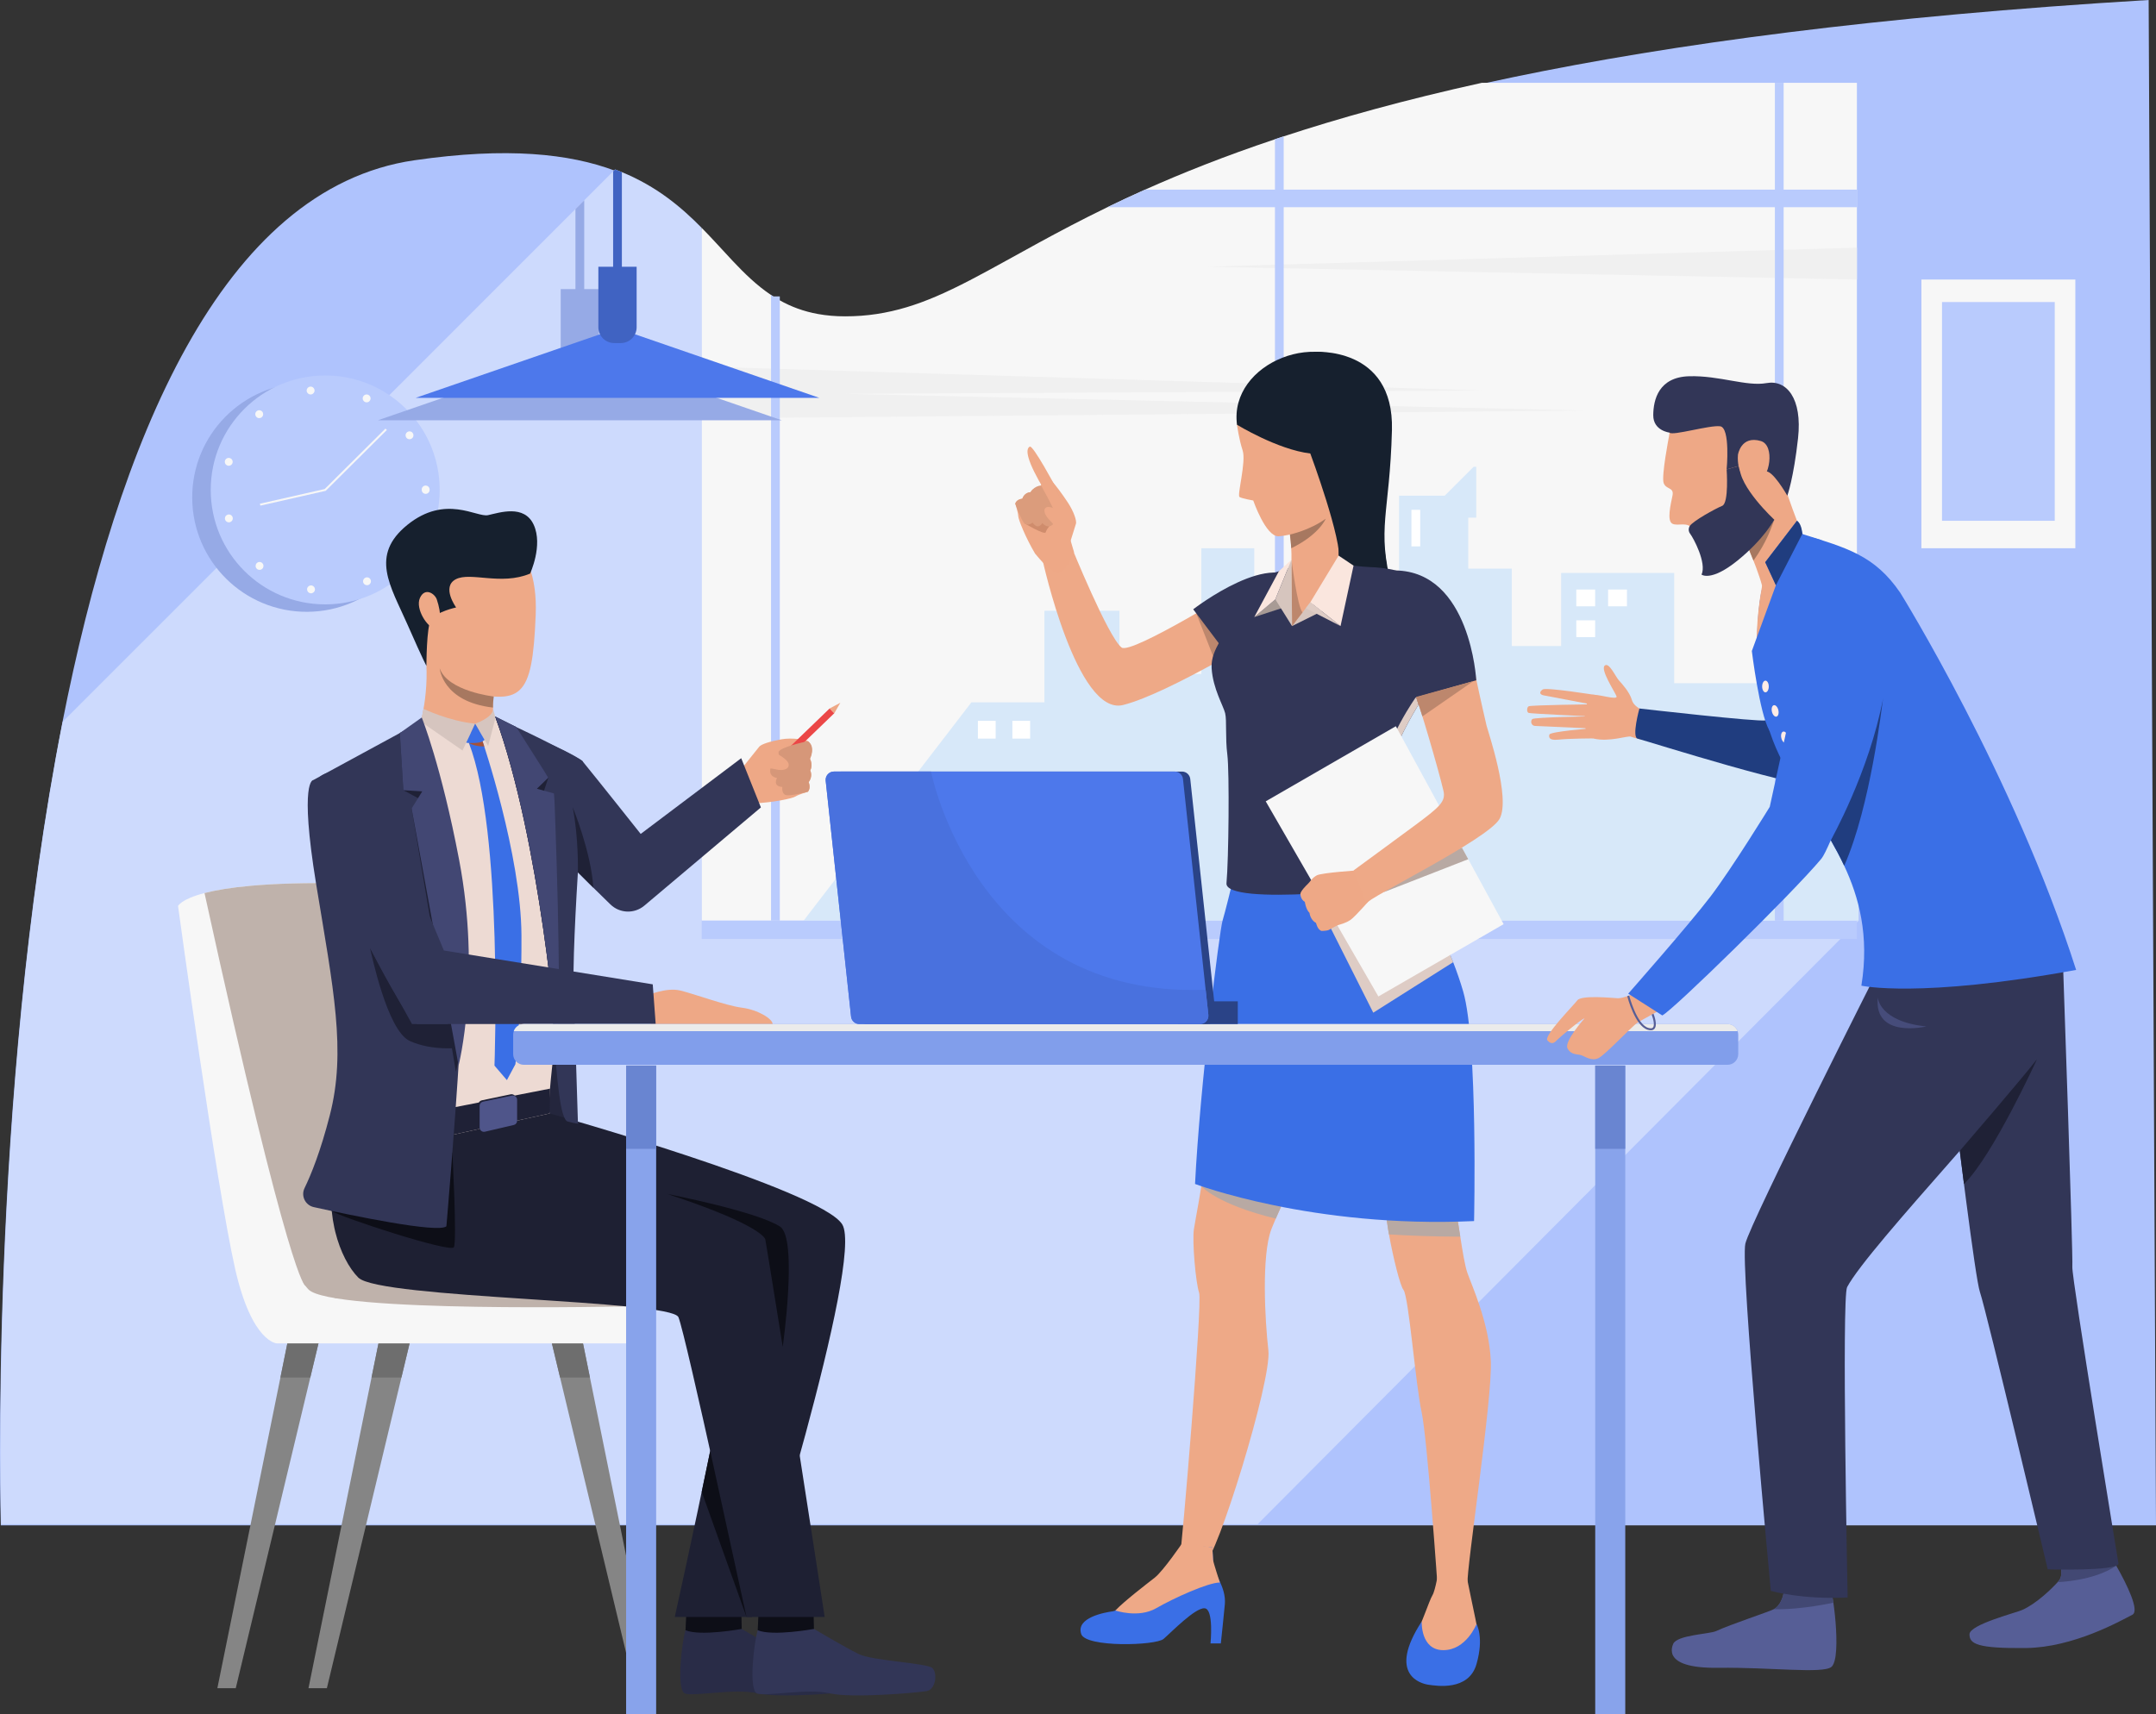 <?xml version="1.0" encoding="UTF-8"?><svg id="Layer_1" xmlns="http://www.w3.org/2000/svg" viewBox="0 0 2266.2 1802.39"><rect x="0" y="0" width="2266.2" height="1802.39" fill="#333333" stroke="none"/><defs><style>.cls-1{fill:#f0f0f0;}.cls-2{fill:#2a4387;}.cls-3{fill:#afc3fd;}.cls-4{fill:#fff;}.cls-5{fill:#eea886;}.cls-6{fill:#d7d8db;}.cls-7{fill:#24263d;}.cls-8{fill:#16202e;}.cls-9{fill:#cddafd;}.cls-10{fill:#b8a9a3;}.cls-11{fill:#88a3eb;}.cls-12{fill:#323657;}.cls-13{fill:#bfb2ab;}.cls-14{fill:#6985d1;}.cls-15{fill:#819eeb;}.cls-16{fill:#d7e8f9;}.cls-17{fill:#4063c2;}.cls-18{fill:#1e2033;}.cls-19{fill:#565e96;}.cls-20{fill:#4f558a;}.cls-21{fill:#d6c5bf;}.cls-22{fill:#eddad3;}.cls-23{fill:#4971de;}.cls-24{fill:#1f2136;}.cls-25{fill:#cf8c6c;}.cls-26{fill:#3a6fe6;}.cls-27{fill:#b9cbfd;}.cls-28{fill:#fae6de;}.cls-29{fill:#db9c7c;}.cls-30{fill:#ffece6;}.cls-31{fill:#464c7a;}.cls-32{fill:#4d78eb;}.cls-33{fill:#eb4747;}.cls-34{fill:#bd876d;}.cls-35{fill:#858585;}.cls-36{fill:#ebebeb;}.cls-37{fill:#d6c5be;}.cls-38{fill:#424773;}.cls-39{fill:#a77860;}.cls-40{fill:#292c47;}.cls-41{fill:#eea987;}.cls-42{fill:#f7f7f7;}.cls-43{fill:#a89b95;}.cls-44{fill:#a65237;}.cls-45{fill:#6e6e6e;}.cls-46{fill:#424873;}.cls-47{fill:#0d0e17;}.cls-48{fill:#203d7f;}.cls-49{fill:#deccc5;}.cls-50{fill:#d69779;}.cls-51{fill:#96aae6;}</style></defs><path class="cls-3" d="m2258.47,0l7.73,1603.72H.85s-13.2-447.85,64.64-843.65v-.02C123.63,464.5,232.52,197.96,435.59,168.51c97.7-14.18,163.11-6.86,210.51,10.86,40.6,15.17,67.98,37.98,91.09,61.44,44.64,45.27,73.39,92.99,150.74,92.99,205,0,227.55-265.33,1370.52-333.8h.02Z"/><path class="cls-9" d="m1953.63,967.96l-631.73,634.56H1.25s-13.2-447.85,64.64-843.65v-.02L604.87,219.81l41.64-41.64c2.42.91,4.81,1.84,7.15,2.8,36.71,15.11,62.22,36.59,83.94,58.64v728.36h1216.03Z"/><path class="cls-42" d="m1951.81,87.06v880.9H737.6V239.6c5.24,5.31,10.24,10.66,15.15,15.94,5.8,6.26,11.44,12.48,17.1,18.47,12.81,13.6,25.68,26.16,40.6,36.13.77.52,1.53,1.04,2.32,1.53,2.24,1.43,4.54,2.82,6.88,4.12,11.77,6.61,24.91,11.61,40.23,14.37,8.72,1.58,18.16,2.43,28.46,2.43,11.5,0,22.43-.83,33-2.43,21.64-3.25,41.85-9.64,62.57-18.49,23.05-9.85,46.74-22.72,73.8-37.66,10.59-5.87,21.72-12.04,33.54-18.47,21.62-11.79,45.51-24.48,72.69-37.66,12.48-6.07,25.66-12.23,39.65-18.49,38.74-17.33,83.55-35.22,136.52-52.96,3.03-1.04,6.09-2.05,9.2-3.07,58.74-19.32,127.28-38.41,208.32-56.3h394.19-.01Z"/><polygon class="cls-1" points="737.6 385.37 1557.87 410.57 888.35 414.08 1665.63 431.62 737.6 439.9 737.6 385.37"/><polygon class="cls-1" points="1951.81 260.38 1269.67 280.45 1951.81 293.91 1951.81 260.38"/><ellipse class="cls-51" cx="322.37" cy="522.92" rx="120.33" ry="120.34" transform="translate(-3.37 2.09) rotate(-.37)"/><ellipse class="cls-27" cx="341.83" cy="515.1" rx="120.33" ry="120.34"/><path class="cls-42" d="m326.34,623.75c-2.05-.29-3.54-2.03-3.57-4.04h0c0-.21,0-.44.04-.64h0c.31-2.26,2.4-3.84,4.68-3.52h0c2.05.29,3.55,2.05,3.57,4.06h0c0,.21-.02.41-.04.62h0c-.29,2.07-2.07,3.57-4.1,3.57h0c-.19,0-.39,0-.58-.04h0Zm55.65-10.88c-.25-.54-.37-1.12-.37-1.7h0c0-1.58.89-3.09,2.42-3.79h0c2.07-.95,4.54-.04,5.49,2.05h0c.25.54.37,1.12.37,1.7h0c.02,1.58-.89,3.09-2.41,3.79h0c-.56.25-1.16.37-1.74.37h0c-1.55,0-3.07-.89-3.77-2.42h.01Zm-111.9-14.72c-.93-.83-1.43-1.99-1.43-3.15h0c0-.95.33-1.93,1.02-2.7h0c1.49-1.74,4.1-1.93,5.84-.43h0c.95.83,1.43,1.97,1.43,3.13h0c0,.97-.33,1.93-1.02,2.72h0c-.81.95-1.97,1.43-3.13,1.43h0c-.95,0-1.93-.33-2.72-1h.01Zm158.35-22.51c-1.22-.79-1.91-2.11-1.91-3.48h0c0-.77.23-1.55.66-2.24h0c1.24-1.93,3.81-2.49,5.74-1.24h0c1.22.79,1.91,2.14,1.89,3.5h0c0,.77-.21,1.53-.64,2.22h0v.02h0c-.81,1.22-2.13,1.89-3.5,1.89h0c-.77,0-1.53-.21-2.24-.66h0Zm-191.86-29.44c-.1-.37-.17-.75-.17-1.12h0c-.02-1.8,1.14-3.48,2.96-4.02h0c2.2-.64,4.5.6,5.16,2.8h0c.1.37.17.77.17,1.14h0c.02,1.8-1.16,3.48-2.98,4.02h0c-.39.1-.79.17-1.16.17h0c-1.8,0-3.44-1.16-3.98-2.99h0Zm206.7-31.11v-.21h0v-.19h0c-.02-2.3,1.82-4.17,4.12-4.17h0c2.28-.02,4.14,1.85,4.17,4.12h0c0,.08-.02.15-.02.23h0c0,.06.02.14.02.21h0c0,2.3-1.87,4.15-4.14,4.15h0c-2.3,0-4.15-1.84-4.15-4.15h0Zm-204.01-25.54c-1.82-.54-3-2.2-2.98-4h0c0-.37.06-.77.17-1.14h0c.64-2.2,2.94-3.46,5.14-2.82h0c1.82.52,3.01,2.2,2.98,4h0c0,.37-.06.75-.17,1.14h0c-.52,1.8-2.18,2.98-3.98,2.98h0c-.37,0-.77-.06-1.16-.17h0Zm187.71-29.62h0c-.46-.68-.66-1.45-.68-2.22h0c0-1.37.66-2.72,1.91-3.5h0c1.91-1.26,4.48-.71,5.72,1.22h0c.46.68.66,1.45.66,2.22h0c.02,1.37-.64,2.72-1.89,3.5h0c-.68.46-1.47.66-2.24.66h0c-1.37,0-2.69-.66-3.48-1.89h0Zm-157.62-21.74c-.68-.77-1.04-1.74-1.04-2.7h0c0-1.16.48-2.32,1.43-3.15h0c1.72-1.49,4.35-1.33,5.85.41h0c.68.77,1.02,1.74,1.02,2.7h0c.02,1.16-.48,2.32-1.41,3.15h0c-.79.68-1.76,1.02-2.74,1.02h0c-1.14,0-2.3-.48-3.11-1.43Zm114.3-15.55v.02c-1.53-.71-2.45-2.22-2.42-3.79h0c0-.58.1-1.14.37-1.7h0c.93-2.09,3.4-3.01,5.47-2.07h0c1.53.7,2.45,2.2,2.45,3.79h0c0,.56-.12,1.14-.37,1.7h0c-.7,1.53-2.2,2.43-3.77,2.43h0c-.58,0-1.16-.1-1.72-.37h-.01Zm-61.29-11.44c-.02-.21-.04-.41-.04-.62h0c.02-2.01,1.49-3.77,3.55-4.06h0c2.28-.33,4.37,1.22,4.7,3.5h0c.04.21.04.41.04.62h0c0,2.01-1.49,3.77-3.55,4.06h0c-.21.04-.39.04-.6.04h0c-2.03,0-3.79-1.47-4.1-3.54h0Z"/><polygon class="cls-42" points="273.68 531.62 273.22 529.6 341.31 514.15 405.16 450.62 406.62 452.09 342.35 516.04 273.68 531.62"/><polygon class="cls-16" points="844.69 967.96 1021.05 738.44 1097.81 738.44 1097.81 642.15 1176.7 642.15 1176.7 708.54 1262.75 708.54 1262.75 576.41 1318.38 576.41 1318.38 630.16 1340.51 630.16 1370.74 599.92 1417.56 599.92 1417.56 670.75 1470.57 670.75 1470.57 521.17 1518.55 521.17 1548.95 490.76 1551.71 490.76 1551.71 544.26 1543.31 544.26 1543.31 597.86 1589.08 597.86 1589.08 679.24 1640.94 679.24 1640.94 602.38 1759.75 602.38 1759.75 718.28 1870.42 718.28 1953.63 635.07 1953.63 967.96 844.69 967.96"/><path class="cls-27" d="m1951.81,199.39v18.49h-787.88c12.48-6.07,25.66-12.23,39.65-18.49h748.23Z"/><path class="cls-27" d="m1349.31,143.36v824.6h-9.2V146.43c3.03-1.04,6.09-2.05,9.2-3.07Z"/><rect class="cls-27" x="1865.62" y="87.06" width="9.19" height="880.9"/><path class="cls-27" d="m819.66,311.68v656.28h-9.2V310.14c.77.52,1.53,1.04,2.32,1.53h6.88Z"/><rect class="cls-27" x="737.6" y="967.96" width="1214.22" height="19.26"/><path class="cls-19" d="m1929.39,1741.05c-.08.62-.19,1.22-.29,1.8-.83,4.64-2.13,8.11-4.06,9.7-9.06,7.5-64.33.23-118.86.97-31.3.41-43.59-5.64-47.44-12.58h-.02c-.42-.73-.73-1.45-.95-2.2-.14-.42-.25-.85-.31-1.26-.64-3.21.1-6.43,1.24-9.08,4.04-9.47,38.05-10.26,45.1-13.5,15.96-7.34,55.05-20.09,60.75-23.03,5.7-2.92,10.63-12.17,10.69-21.93v-.12c.19-7.79,10.49-3.57,11.77-2.4.37.35,3.9,1.26,8.66,2.4,11.38,2.74,29.89,6.65,29.89,6.65.48,2.11,1,5.06,1.51,8.56,2.26,15.11,4.52,40.77,2.32,56.01h0Z"/><path class="cls-19" d="m2241.39,1697.72c-12.89,6.65-62.1,34.45-111.84,34.99-50.7.54-59.48-4.15-59.38-14.45.12-10.28,48.56-22.47,55.63-25.66,15.4-6.97,31.5-23.01,37.06-29.19v-.02c.44-.48.79-.87,1.08-1.22,3.96-4.68,3.54-11.96.33-20.46-.17-.41-.33-.83-.5-1.26-2.98-7.38,8.27-7.44,9.91-6.86s39.07-6.36,39.07-6.36c1.64,2.36,4.12,6.2,6.98,10.92,1.47,2.47,3.07,5.16,4.68,8,11.46,20.07,24.75,47.53,16.97,51.57h.01Z"/><path class="cls-46" d="m1927.06,1685.04s-33.78,7.63-62.53,6.84c5.7-2.92,10.63-12.17,10.69-21.93v-.12h20.44c11.38,2.74,29.89,6.65,29.89,6.65.48,2.11,1,5.06,1.51,8.56h0Z"/><path class="cls-46" d="m2224.42,1646.15c-23.86,16.31-61.56,17.27-61.56,17.27v-.02c.44-.48.79-.87,1.08-1.22,3.96-4.68,3.54-11.96.33-20.46,13.26-1.66,41.26-4.79,55.46-3.56,1.47,2.47,3.07,5.16,4.68,8h.01Z"/><path class="cls-6" d="m1313.94,670.75h-68.77c26.36-15.29,48.89-29.35,48.89-29.35l19.88,29.35Z"/><path class="cls-41" d="m1542.52,1665.29c1.22,16.53-31.21,6.72-31.21,6.72,0,0-11.01-160.35-17.14-187.91-6.11-27.54-13.46-121.18-18.96-127.92-3.53-4.3-10.94-34.36-15.24-58.37-.38-2.23-.77-4.41-1.11-6.52-1.09-6.84-1.86-12.85-2.07-17.16-.06-1.25-.08-2.34-.05-3.29.03-.88.11-1.62.22-2.2,1.56-7.4-26.09-84.4-45.52-144.17-9.5-29.21-17.02-54.31-18.24-65.15-2.5-22.55-46.13-77.34-73.6-109.9-12.8-15.17-22.11-25.52-22.11-25.52,0,0,17.67-6.76,46.21-10.77h.02c21.58-3.05,49.4-4.51,80.5-.29,15.48,2.1,31.79,5.62,48.54,11.06,0,0,31.21,39.78,42.23,66.1,11.01,26.32,29.38,84,26.92,128.69-2.46,44.68-17.14,128.53-12.85,147.5,1.88,8.3,3.75,20.46,5.65,32.67l.21,1.36c2.38,15.21,4.8,30.23,7.3,37.58,4.59,13.46,22.95,52.64,24.79,93.03,1.83,40.39-25.71,217.9-24.49,234.43v.03Z"/><path class="cls-41" d="m1440.94,1053.22c-.22,4.48-12.95,34.13-29.49,71.27-18.84,42.25-42.6,94.19-58.52,129.7-.79,1.77-1.56,3.5-2.31,5.18-3.83,8.57-7.12,16.02-9.64,21.89-1.46,3.39-2.66,6.24-3.58,8.5-.43,1.08-.8,2.01-1.11,2.81-10.4,27.57-6.74,95.44-3.07,127.28,3.67,31.82-55.07,220.95-66.7,222.79-11.63,1.83-28.14,0-26.31-6.13,1.83-6.11,23.86-266.25,20.2-277.26-3.67-11.02-7.35-53.87-5.52-66.68.37-2.63,1.14-6.84,2.13-12.39,1.51-8.3,3.58-19.59,5.73-33.06,3.45-21.62,7.19-48.83,9.27-78.23,4.03-56.34,41.51-197.42,47.58-219.46.4-1.43.66-2.36.77-2.73,1.84-6.12,3.43-22.79,3.43-22.79,7.01-4.17,13.64-7.75,19.9-10.77h.02c40.44-19.47,65.39-15.57,80.5-.29,35.06,35.45,17.12,132.19,16.72,140.36h0Z"/><path class="cls-41" d="m1511.9,1652.06s-3.02,19.88-6.31,25.31c-3.29,5.42-12.35,33.05-16.46,38.22-4.12,5.16-13.17,43.9,0,48.55s44.18,12.4,54.6-3.1c10.43-15.49,11.8-30.99,10.15-42.87s-14.17-66.39-13.99-71.79c.17-5.39-27.99,5.68-27.99,5.68h0Z"/><path class="cls-26" d="m1494.38,1704.85s-1.41,30.1,22.73,30.1,34.84-27.39,34.84-27.39c0,0,8.23,13.44,0,42.11-8.23,28.66-42.53,22.72-50.21,21.69-7.68-1.03-44.09-10.1-7.37-66.51h.01Z"/><path class="cls-26" d="m1242.82,1623.78s-17.07,30.54-27.21,36.72c-12.63,7.71-37.15,32.44-45.71,33.58-8.56,1.14-39.34,6.61-33.4,23.98,4.87,14.24,78.29,12.2,86.57,5.06s33.04-32.76,43.03-32.19,6.28,36.95,6.28,36.95h10.85s3.79-35.4,4.25-41.48c1.35-18.01-11.49-31.26-12.06-41.54-.57-10.28-1.16-17.95-1.16-17.95l-31.44-3.14h0Z"/><path class="cls-41" d="m1172.36,1693.25s24.2,8.36,42.83-2.34c18.63-10.71,54.37-26.97,67.01-27.08,0,0-6.89-21.08-7.04-23.44s-.9-13.46-.9-13.46l-31.25-5.01s-20.27,29.77-29.21,36.77c-8.93,7-31.82,24.49-41.45,34.57h.01Z"/><path class="cls-10" d="m1352.93,1254.19c-.79,1.77-1.56,3.5-2.31,5.18-3.83,8.57-7.12,16.02-9.64,21.89-62.5-15.25-78.22-34.13-78.22-34.13,13.32-2.38,48.97,1.25,90.18,7.06h-.01Z"/><path class="cls-10" d="m1534.92,1300.25c-27.6-.13-52.5-1-74.95-2.42-.38-2.23-.77-4.41-1.11-6.52-1.09-6.84-1.86-12.85-2.07-17.16-.06-1.25-.08-2.34-.05-3.29,42.94,7.51,75.72,13.83,75.72,13.83l2.25,14.19.21,1.36h0Z"/><path class="cls-26" d="m1549.41,1283.82c-169.83,7.8-293.28-39.01-293.28-39.01,5.07-102.45,25.69-266.25,28.91-276.81,1.35-4.46,3.69-13.5,5.94-22.44,1.36-5.49,2.71-10.93,3.77-15.29l.02-.02c1.3-5.38,2.2-9.08,2.2-9.08,0,0,125-8.7,165.3-.84,4.85.95,8.46,2.13,10.49,3.6,1.32.95,2.66,2.04,4.03,3.24,16.4,14.44,35.93,46.8,50.62,84.4l.02.06c3.9,9.95,7.45,20.27,10.51,30.73,15.61,53.25,11.47,241.46,11.47,241.46Z"/><path class="cls-41" d="m1309.12,613.84s-120.06,74.92-130.22,66.95c-14.2-11.14-52.78-106.19-52.78-106.19l-30.22,14.38s36.04,164.35,84.59,152.25c48.55-12.1,160.01-81.04,160.01-81.04l-31.39-46.36h.01Z"/><polygon class="cls-34" points="1257.38 644.83 1277.8 696.68 1297.26 685.75 1257.38 644.83"/><path class="cls-8" d="m1380.65,369.99s84.75-7.05,82.44,82.12-16.45,102.59.05,165.6-82.63-35.78-82.63-35.78l.15-211.94h-.01Z"/><path class="cls-5" d="m1087.76,581.67s14.32,18.62,23.16,20.59,18.04-21.57,18.04-21.57l-4.81-16.43-36.38,17.41h-.01Z"/><path class="cls-5" d="m1123.14,575.44s6.86-21.48,7.8-24.79c.95-3.31-2.41-13.03-8.5-22.29-5.91-9-13.37-18.91-15.97-21.49-1.35-1.35-2.1-2.87-6.57-.85s-7.14,6.18-7.14,6.18c0,0-6.68-.1-9.58,5.28,0,0-6.29.19-8.59,6.84,0,0-6.13.35-7.4,5.32,0,0,2.96,9.17,3.08,12.88.11,3.71,7.58,22.37,17.49,39.16,0,0,14.73,12.69,35.38-6.23h0Z"/><path class="cls-25" d="m1107.4,547.54s-7.39,8.58-8.25,12.04c-.86,3.46-22.44-9.41-22.44-9.41,0,0,20.01-11.34,30.68-2.64h0Z"/><path class="cls-29" d="m1107.61,509.03s11.94,25.3,7.94,27.49c-4,2.18-6.8.56-6.8.56l-.63,12.68s-5.16,8.16-12.54.16c0,0-4.03,8.12-10.24-.45,0,0-5.05,4.17-8.62.71-3.58-3.46-9.52-20.55-9.52-20.55,0,0,.37-4.17,7.4-5.32,0,0,1.83-6.5,8.59-6.84,0,0,3.83-6.66,11.13-6.96,0,0,4.17-5.97,12.16-3.65,0,0,.7,1.07,1.13,2.18h0Z"/><path class="cls-5" d="m1130.71,549.79s-14.48-12.73-25.44-16.21c-2.48-.79-5.02-1.1-6.69.91-1.66,2.01-.87,6.96,5.12,12.8,5.99,5.83,11.07,16.12,11.07,16.12,0,0,7.92,4.19,15.95-13.62h-.01Z"/><path class="cls-5" d="m1094.31,510.5s14.78,26.3,14.61,29.38c-.17,3.09,9.68-2.17,9.64-4.82s-10.71-26.05-12.09-28.22c-1.38-2.16-9.51-3.74-12.16,3.65h0Z"/><path class="cls-5" d="m1109.51,511.92s-23.55-43.95-27.02-42.35c-5.04,2.33-3.69,14.5,16.18,47.3,19.32,31.9,10.85-4.96,10.85-4.96h-.01Z"/><path class="cls-12" d="m1302.68,704.94l-48.48-64.33s86.67-67.14,113.41-24.45c0,0,1.9,70.33-64.93,88.78Z"/><path class="cls-12" d="m1503.79,713.68s-.59,2.26-1.75,5.47c-1.14,3.21-2.82,7.37-4.97,11.19-1.7,3-3.77,6.53-6,10.33-2.12,3.59-4.36,7.4-6.56,11.23-11.67,20.3-23.35,48.06-29.64,56.79-2.04,2.82-3.61,5.83-4.8,8.91v.05c-5.78,14.89-2.78,31.41-2.55,37.41.75,21.12,29.27,72.1,29.27,72.1-12.85,7.33-189.9,25.71-187.61,1.38,2.3-24.33,3.19-117.1.9-135-2.29-17.91-.45-35.8-2.29-43.62-1.83-7.8-12.85-25.71-14.22-47.28-1.38-21.57,17.89-35.35,16.51-51.87-1.36-16.53,13.78-42.24,25.71-43.15,11.94-.92,42.23-11.47,42.23-11.47l47.27-5.06s13.32,4.12,33.5,5.06c20.2.91,31.22,2.74,51.88,13.3,20.65,10.56,13.12,104.22,13.12,104.22h0Z"/><path class="cls-5" d="m1374.63,379.1c-21.28-.62-68.22,11-74.39,67.49,0,0,2,15.16,5.92,27.02,3.92,11.86-6.09,47.26-3.26,48.94,2.82,1.68,14.4,3.67,14.4,3.67,0,0,13.15,38.2,26.64,37.61s64.37-12.14,87.49-60.43c23.13-48.3,29.13-121.82-56.79-124.3h-.01Z"/><path class="cls-5" d="m1353.82,545.58s1.04,5.54,2,13.7c.49,4.17.97,9.02,1.28,14.16.84,14.22.15,17.01.02,44.82,0,0,21.85,12.61,50.07-26.62,0,0-2.75-48.95,13.45-74.83,16.2-25.87-66.82,28.78-66.82,28.78h0Z"/><path class="cls-8" d="m1300.24,446.58s42.69,26.13,77.03,30.22,49.19,35.74,49.19,35.74c0,0,50.87-66.47,7.8-118.58-43.07-52.11-142.76-12.91-134.02,52.62h0Z"/><path class="cls-39" d="m1355.82,561.99c.49,4.17,1.12,9.29,1.43,14.42,29.54-14.33,36.24-31.02,36.24-31.02-17.37,12.43-37.67,16.6-37.67,16.6h0Z"/><path class="cls-8" d="m1377.28,476.8s34.26,92.13,30.15,114.3c0,0,18.13-3.12,50.42,6.75,0,0-15.61-164.37-80.57-121.06h0Z"/><path class="cls-5" d="m1418.87,594.08l-60.78,64.15c-3.17-5.81-2.36-61.29-2.36-61.29,0,0,16.31-14.65,63.14-2.86h0Z"/><polygon class="cls-35" points="335.61 1408.86 326.16 1448.29 247.81 1774.97 228.47 1774.97 294.76 1448.29 302.92 1408.08 335.61 1408.86"/><polygon class="cls-35" points="431.38 1408.86 421.93 1448.29 343.58 1774.97 324.25 1774.97 390.53 1448.29 398.7 1408.08 431.38 1408.86"/><polygon class="cls-35" points="686.38 1774.97 667.03 1774.97 588.7 1448.29 579.25 1408.86 611.93 1408.08 686.38 1774.97"/><polygon class="cls-45" points="302.92 1408.08 335.61 1408.86 326.16 1448.29 294.76 1448.29 302.92 1408.08"/><polygon class="cls-45" points="431.38 1408.86 421.93 1448.29 390.53 1448.29 398.7 1408.08 431.38 1408.86"/><polygon class="cls-45" points="620.08 1448.29 588.7 1448.29 579.25 1408.86 611.93 1408.08 620.08 1448.29"/><path class="cls-42" d="m669.37,1412.43h-378.29s-26.35-.61-44-78.67c-19.85-87.81-59.93-381.14-59.93-381.14,0,0,2.78-7.14,27.81-13.66,11.23-2.94,26.97-5.73,48.99-7.69,24.68-2.21,57.23-3.37,100.14-2.47l122.09,158.44,175.7,227.99s10.16,60.92,7.49,97.19h0Z"/><path class="cls-13" d="m486.18,1087.25l-133.02,277.78-32.38-13.47s-15.45.24-105.82-412.6c11.23-2.94,26.97-5.73,48.99-7.69,24.68-2.21,57.23-3.37,100.14-2.47l122.09,158.44h0Z"/><path class="cls-13" d="m658.13,1373.52s-310.05,7.03-333.88-17.79c-37.28-38.83,94.67-37.89,132.29-38.72s201.59,56.51,201.59,56.51h0Z"/><path class="cls-5" d="m780.18,807.47s15.41-19.49,17.85-22.39c2.43-2.9,12-5.64,23.2-7.75,11.19-2.11,26.94.53,28.21,2.09s3.24,2.45,3.74,7.89c.51,5.44-1.8,10.48-1.8,10.48,0,0,3.5,6.24.25,12.24,0,0,3.04,6.05-1.64,12.25,0,0,2.82,6-.91,10.21,0,0-9.59,2.77-12.92,4.91-3.33,2.14-23.57,6.4-43.41,7.23,0,0-18.7-6.21-12.57-37.15h0Z"/><path class="cls-5" d="m681.02,1046.36s19.27-8.38,33.72-5,48.31,16.01,65.03,18.11c16.72,2.1,32.65,11.82,32.34,17.38s-129.11,10.1-129.73-2.56-1.36-27.93-1.36-27.93h0Z"/><path class="cls-5" d="m780.18,807.47s-25.16,16.54-25.71,21.62c-.91,8.39,4.28,34.46,4.9,34.09s37.94-18.8,37.94-18.8l-17.13-36.91h0Z"/><path class="cls-40" d="m779.65,1712.62s32.41,19.28,47.09,26.45c14.68,7.17,71.79,9.36,77.42,14.74s3.52,22.45-5.95,24.16c-9.47,1.72-78.9,7.82-102.05,2.35-23.15-5.47-66.48,3.53-76.07.25s-3.27-54.99.47-66.59,59.09-1.36,59.09-1.36h0Z"/><path class="cls-47" d="m779.15,1690.75l.5,21.88s-43.42,8.01-59.09,1.36l1.09-24.03,57.49.79h.01Z"/><path class="cls-12" d="m855.55,1712.62s32.41,19.28,47.09,26.45c14.68,7.17,71.79,9.36,77.41,14.74,5.63,5.38,3.52,22.45-5.95,24.16-9.47,1.72-78.9,7.82-102.05,2.35s-66.48,3.53-76.07.25c-9.58-3.28-3.27-54.99.47-66.59s59.09-1.36,59.09-1.36h0Z"/><path class="cls-47" d="m855.05,1690.75l.5,21.88s-43.42,8.01-59.09,1.36l1.09-24.03,57.49.79h.01Z"/><polygon class="cls-7" points="600 1181.34 550.69 1172.73 583.56 1089.93 600 1181.34"/><path class="cls-18" d="m866.84,1700.1h-82.17s-63.81-296.87-71.56-315.23c-7.73-18.38-314.22-19.35-336.46-41.6-9.8-9.81-19.03-27.12-24.23-48.1-.34-1.37-.64-2.73-.95-4.11-4.83-22.13-5.09-47.9,3.02-73.07,1.33-4.19,2.92-8.38,4.75-12.52,5.54-12.5,13.41-19.67,22.25-23.27,15-6.1,32.8-1.99,46.79,3.59,13.85,5.52,23.96,12.5,23.96,12.5,0,0,14.17,3.02,36.28,7.82,70.3,15.28,220.79,48.74,250.21,61.24,38.69,16.45,61.89,23.21,64.79,31.44,2.89,8.22,63.32,401.29,63.32,401.29v.02Z"/><path class="cls-18" d="m577.76,1170.67s284.2,79.96,307.46,116.52c23.69,37.23-94.75,412.91-94.75,412.91h-81.22s78.32-351.99,68.65-367.46-437.99-.48-358.22-127.16,158.08-34.81,158.08-34.81h0Z"/><path class="cls-12" d="m799.79,848.9l-122.51,103.27c-10.45,8.79-25.85,8.26-35.64-1.25-5.23-5.07-11.36-11.07-17.99-17.6v-.02c-5.17-5.1-10.65-10.54-16.24-16.16-.02-.02-.02-.03-.02-.03-31.21-31.39-65.66-67.92-69.28-79.57-6.77-21.76-10.35-51.26,10.09-61.9,10.69-5.55,60.83,20.72,63.96,24.52,15.21,18.54,61.28,76.61,61.28,76.61l105.66-79.6,20.68,51.72h0Z"/><path class="cls-41" d="m513.29,554.69s53.18,8.29,49.79,91.87c-3.62,89.39-14.96,94.68-79.28,79.3-29.03-6.94-56.08-48.35-45.44-120.39,10.63-72.04,74.93-50.77,74.93-50.77h0Z"/><path class="cls-22" d="m519.75,754.38s71.92,34.05,78.11,40.16c13.17,12.99,3.59,154.69-2.21,204.49-5.8,49.8-21.75,157.14-17.89,171.64l-158.08,34.81s-50.76-184.7-52.21-214.19-38.67-166.81-20.79-177.93c17.89-11.12,95.72-54.64,95.72-54.64l77.35-4.35h0Z"/><polygon class="cls-24" points="419.68 1205.48 411.94 1176.96 578.12 1144.59 577.76 1170.67 419.68 1205.48"/><path class="cls-24" d="m506.4,1156.88l30.37-6.34c2.8-.59,5.44,1.56,5.44,4.42v22.05c0,2.1-1.45,3.92-3.49,4.4l-30.37,7.08c-2.83.66-5.54-1.49-5.54-4.4v-22.79c0-2.14,1.5-3.98,3.59-4.42h0Z"/><path class="cls-12" d="m520.84,754.58s32.95,85.11,46.93,171.92c14.25,88.52,13.55,248.78,29.01,252.69,15.46,3.91,10.69,1.3,10.69,1.3,0,0-2.9-96.82-4.31-128.92-3.15-71.64,14.21-248.17,9.01-251.41-15.44-9.6-62.11-33-91.32-45.58h-.01Z"/><path class="cls-41" d="m518.15,741.21c0,5.19.42,9.96,1.59,13.14,0,0-8.69,33.91-77.34,4.35,0,0,13.56-50.54,0-92.93l77.34,48s-.95,7.63-1.38,16.53c-.21,3.6-.32,7.42-.21,10.91Z"/><path class="cls-21" d="m445.2,745.26s26.99,13.06,54.21,15.58l-13.27,28.23-43.75-30.34,2.8-13.47h.01Z"/><path class="cls-21" d="m499.42,760.84s18.99-6.29,18.85-15.58l2.58,9.32-7.74,29.77-13.68-23.52h-.01Z"/><path class="cls-8" d="m557.18,603.08s13.8-29.6,3.81-51.33c-9.99-21.73-36.1-12.7-48.02-10.12-11.92,2.58-44.69-22.11-84.66,10.12-39.96,32.23-17.83,64.34-.11,104.63,17.73,40.29,20.02,43.68,20.02,43.68,0,0-.01-41.18,4.81-48.43,5.67-8.53,26.42-12.97,26.42-12.97,0,0-15.79-21.6-.32-29.66s47.5,6.86,78.05-5.92h0Z"/><path class="cls-41" d="m459.14,630.28c-2.1-6.17-12.51-13.18-17.73-1.61s8.38,31.91,15.79,31.91,6.77-16.12,1.93-30.3h.01Z"/><path class="cls-26" d="m499.42,760.84l9.92,17.05s-4.59,5.27-19.33,2.97l9.41-20.01h0Z"/><path class="cls-26" d="m507.22,779.37s40.57,119.41,40.89,204.18-6.37,135.38-6.37,135.38l-8.93,16.7-13.07-15.25s9.22-246.16-26.88-339.17c0,0,12.84-6.12,14.34-1.84h.02Z"/><path class="cls-39" d="m519.01,732.32c-.59,3.89-.92,8.12-.81,11.61-53.4-6.12-56.04-41.33-56.04-41.33,8.32,24.27,56.85,29.71,56.85,29.71h0Z"/><rect class="cls-33" x="803.22" y="772.62" width="82.91" height="7.01" transform="translate(-302.08 804.19) rotate(-43.98)"/><polygon class="cls-5" points="872.08 744.84 883.29 738.89 876.95 749.89 872.08 744.84"/><path class="cls-50" d="m846.49,779.85s-28.28,6.1-28.16,11.2c.12,5.1,2.98,6.75,2.98,6.75l-10.85,8.28s-4.56,9.82,6.26,11.93c0,0-5.1,8.72,5.62,9.38,0,0-1.1,7.29,3.78,8.57,4.88,1.27,22.96-3.47,22.96-3.47,0,0,3.49-2.87.91-10.21,0,0,4.79-5.66,1.64-12.25,0,0,3.22-5.16-.25-12.24,0,0,6.39-12.09-1.95-18.38,0,0-1.76.16-2.95.43h0Z"/><path class="cls-5" d="m798.9,784.78s18.6,5.95,27.26,14.19c1.96,1.86,3.53,4.08,2.61,6.86-.92,2.79-5.69,5.04-13.88,2.93-8.2-2.12-19.84-.68-19.84-.68,0,0-7.73-4.93,3.85-23.3h0Z"/><path class="cls-47" d="m822.73,1416.02s-17.37-108.43-18.29-112.82c-.92-4.39-18.6-20.2-103.09-47.88,0,0,93.92,18.26,118.55,34.3,18.98,12.36,2.84,126.41,2.84,126.41h-.01Z"/><rect class="cls-11" x="1676.76" y="1120.29" width="31.57" height="682.09"/><rect class="cls-14" x="1676.76" y="1120.29" width="31.57" height="87.59"/><rect class="cls-11" x="658.12" y="1120.3" width="31.57" height="682.09"/><rect class="cls-14" x="658.13" y="1120.29" width="31.57" height="87.59"/><path class="cls-12" d="m520.5,753.33l22.17,11.11,33.72,53.17-12.05,11.65,18.21,5.06s9.06,221.15,2.48,263.78c0,0-16.43-212.82-64.53-344.77h0Z"/><path class="cls-24" d="m520.5,753.33l23.72,18.62,32.17,45.66-7.28,21.79,13.45-5.09s3.32,218.83,2.48,263.78c0,0-16.43-212.82-64.53-344.77h0Z"/><path class="cls-38" d="m520.5,753.33l22.17,11.11,33.72,53.17-12.05,11.65,18.21,5.06s9.06,221.15,2.48,263.78c0,0-16.43-212.82-64.53-344.77h0Z"/><path class="cls-44" d="m492.87,781.22s6.15,3.69,16.14,3.61l-1.79-5.45s-2.06,2.16-14.34,1.84h-.01Z"/><polygon class="cls-47" points="784.67 1700.11 737.6 1568.56 746.51 1525.56 784.67 1700.11"/><path class="cls-47" d="m477.07,1311.32c-3.42,6.21-119.14-31.54-128.35-38.08,0,0,0,.02,0,0-.34-1.36.3,1.38,0,0-4.83-22.13-2.32-30.07,5.78-55.23,50.16-6.21,121-6.13,121-6.13,0,0,4.99,93.22,1.57,99.45h0Z"/><path class="cls-12" d="m484.68,1076.68c-.42,8.16-.95,16.42-1.38,24.79l-.11.11c-5.62,91.76-13.98,187.76-13.98,187.76-8.98,7.5-99.61-11.42-139.4-20.19-8.92-1.97-13.7-11.76-9.7-19.98,6.85-14.1,16.79-38.5,26.52-76.49,17.48-67.71,3.81-132.77-14.3-242.96-18.01-110.2-3.07-109.56-3.07-109.56l113.15-61.46c7.42,28.18,37.4,130.43,44.5,189.03,2.54,21.4.95,72.58-2.22,128.95h-.01Z"/><path class="cls-24" d="m484.68,1076.68c-.42,8.16-.95,16.42-1.38,24.79l-.11.11s-28.53,3.77-52.44-7.09c-24.01-10.91-40.68-93.58-41.85-97.92,2.44,4.77,40.79,80.11,50.22,80.11h45.56Z"/><path class="cls-24" d="m623.66,933.3c-5.17-5.1-10.65-10.54-16.24-16.16-.02-.02-.02-.03-.02-.03,0,0,1.03-35.68-5.49-68.59,0,0,19.58,47.5,21.74,84.78h.01Z"/><path class="cls-24" d="m439.61,760.98l-19.35,9.75,3.7,60.08,20.96,11.34-12.27,7.92,46.56,276.83s23.85-93.76.65-215.87c-18.94-99.7-40.25-150.05-40.25-150.05h0Z"/><path class="cls-38" d="m443.3,754.38l-23.04,16.35,3.7,60.08,19.88,1.24-11.18,18.01,49.35,270.23s23.85-93.76.65-215.87c-18.94-99.71-39.36-150.05-39.36-150.05h0Z"/><path class="cls-12" d="m341.83,813.36c29.68-12.11,60.45,29.01,76.88,70.11,16.44,41.1,47.86,115.88,47.86,115.88l219.53,35.57,3.1,41.74h-256.14s-97.58-174.82-104.35-196.58-8.2-58.02,13.13-66.72h0Z"/><path class="cls-15" d="m1827.08,1087.9v20.4c0,6.21-5.04,11.23-11.23,11.23H550.62c-6.21,0-11.23-5.02-11.23-11.23v-20.4c0-1.33.22-2.6.66-3.77,1.54-4.35,5.7-7.46,10.57-7.46h1265.23c4.86,0,9.02,3.11,10.56,7.46.45,1.17.67,2.44.67,3.77h0Z"/><path class="cls-36" d="m1826.4,1084.13H540.05c1.54-4.35,5.7-7.46,10.57-7.46h1265.23c4.86,0,9.02,3.11,10.56,7.46h-.01Z"/><polygon class="cls-37" points="1377.28 633.26 1358.09 658.23 1389.31 642.71 1377.28 633.26"/><path class="cls-34" d="m1357.5,588.43s6.12,49.34,11.6,55.47l-11.01,14.33-.6-69.8h.01Z"/><polygon class="cls-28" points="1407.02 584.18 1377.28 633.26 1409.06 658.23 1422.74 594.67 1407.02 584.18"/><polygon class="cls-49" points="1409.06 658.23 1372.52 639.45 1377.28 633.26 1409.06 658.23"/><polygon class="cls-43" points="1318.38 648.79 1349.3 638.72 1340.51 630.16 1318.38 648.79"/><polygon class="cls-28" points="1357.5 588.43 1344.22 600.67 1318.38 648.79 1340.51 630.16 1357.5 588.43"/><polygon class="cls-37" points="1357.5 588.43 1358.09 658.23 1340.51 630.16 1357.5 588.43"/><path class="cls-49" d="m1491.07,740.67c-2.12,3.59-4.36,7.4-6.56,11.23-11.67,20.3-23.35,48.06-29.64,56.79-2.04,2.82-3.61,5.83-4.8,8.91,7.67-42.19,38.4-84.89,38.4-84.89l2.6,7.96h0Z"/><path class="cls-49" d="m1527.43,1011.63l-83.98,53.1-62.95-125.17,81.77-19.23c4.85.95,8.46,2.13,10.49,3.6,1.32.95,2.66,2.04,4.03,3.24,16.4,14.44,35.93,46.8,50.62,84.4l.02.06h0Z"/><polygon class="cls-42" points="1330.42 842.52 1448.84 1047.67 1580.49 971.65 1467.21 763.54 1330.42 842.52"/><path class="cls-10" d="m1453.96,938.23l89.35-34.88-6.64-12.2s-40.57,14.35-82.71,47.09h0Z"/><path class="cls-5" d="m1389.14,978.77s5.39.02,7.75-1.11c0,0,4.14-2.4,7.18-3.93.97-.48,1.82-.88,2.4-1.08,2.41-.84,7.96-1.95,13.2-5.58,5.23-3.63,23.78-25.1,23.78-25.1l-8.76-13.32-6.42-13.64s-38.93,2.51-44.2,5.33c-.51.28-1.01.57-1.45.88-4.23,2.82-6.19,6.7-8.24,8.43-.75.64-7.77,7.51-7.52,10.44.33,4.06,2.21,6.74,4.66,8.08,0,0,1.01,7.92,4.91,11.62,0,0,.69,7.34,6.86,10.55,0,0,1.54,7.37,5.87,8.43h-.02Z"/><path class="cls-41" d="m1469.39,606.62s35.96-10.3,56.57,29.33,21.17,56.43,25.17,75.57c4.87,23.31,10.22,46.25,11.41,51.4,1.19,5.15,25.8,76.65,13.61,98.13-12.25,21.59-140.28,83.87-139.49,88.63.79,4.76-13.82-34.6-13.82-34.6,0,0,56.37-41.27,65.93-48.43,23.68-17.72,31.06-23.81,28.54-34.88-4.79-21.03-26.16-94.27-30.92-104.38-4.75-10.11-47.31-107.88-17-120.76h0Z"/><path class="cls-12" d="m1482.86,734.82l68.85-19.56s-6-114.28-84.92-115.5c-52.48-.81,16.07,135.06,16.07,135.06h0Z"/><polygon class="cls-34" points="1548.62 716.14 1495.13 753.2 1488.47 732.72 1548.62 716.14"/><path class="cls-2" d="m1251.1,819l26.67,248.01c.55,5.16-3.48,9.65-8.67,9.65h-358.21c-4.45,0-8.19-3.36-8.67-7.79l-26.67-248.01c-.55-5.16,3.49-9.65,8.67-9.65h358.2c4.46,0,8.19,3.36,8.67,7.79h0Z"/><rect class="cls-2" x="1238.29" y="1052.78" width="62.76" height="23.88"/><path class="cls-32" d="m1261.43,1076.67h-358.2c-4.44,0-8.18-3.37-8.66-7.8l-26.67-248.01c-.56-5.15,3.48-9.66,8.66-9.66h358.2c4.46,0,8.2,3.37,8.68,7.8l23.83,221.59,2.84,26.41c.55,5.15-3.48,9.66-8.68,9.66h0Z"/><path class="cls-23" d="m1261.43,1076.67h-358.2c-4.44,0-8.18-3.37-8.66-7.8l-26.67-248.01c-.56-5.15,3.48-9.66,8.66-9.66h102.07s46.84,239.07,288.63,229.36l.02.03,2.84,26.41c.55,5.15-3.48,9.66-8.68,9.66h0Z"/><path class="cls-20" d="m507.74,1158.26l30.37-6.34c2.8-.58,5.44,1.56,5.44,4.42v22.05c0,2.1-1.45,3.92-3.49,4.4l-30.37,7.08c-2.83.66-5.54-1.49-5.54-4.4v-22.79c0-2.14,1.5-3.98,3.59-4.42h0Z"/><polygon class="cls-5" points="1928.41 1658.21 1925.55 1676.47 1876.17 1667.34 1879.29 1640.04 1928.41 1658.21"/><path class="cls-12" d="m2226.8,1644.18c-2.45,7.94-74.41,5.83-74.41,5.83,0,0-64.54-272.09-71.23-291.45-2.49-7.19-8.29-48.2-14.57-96.41-.75-5.68-1.49-11.44-2.22-17.27-1.2-9.25-2.4-18.66-3.57-28.03-.29-2.28-.58-4.56-.85-6.82v-.02c-8.08-64.61-15.23-125.7-15.23-125.7,3.67-17.79,123.67-72.97,123.67-72.97,0,0,10.78,309.63,9.87,320.62-.91,10.97,48.54,312.22,48.54,312.22h0Z"/><path class="cls-12" d="m1978.39,1010.87s-138.33,273.49-143.82,296.66c-5.49,23.18,26.74,365.1,26.74,365.1,0,0,32.53,9.4,80.76,6.95,0,0-6.39-315.21-.54-326.31,22.73-43.1,198.16-225.29,209.13-255.17,10.98-29.88,19.04-100.12,19.04-100.12,0,0-79.31-46.43-191.33,12.9h.02Z"/><path class="cls-5" d="m1676.68,730.66s-51.33-8.19-55.02-5.79c-3.69,2.39-3.79,5.28.99,6.25s49.46,9.39,49.46,9.39c0,0-61.71.79-65.19,2.04-2.04.73-2.54,6.28-.02,7.04,2.53.76,63.95,3.61,63.95,3.61,0,0-57.61.85-60.17,2.81-2.23,1.72-1.46,7.01,2.84,7.25,4.29.24,57.99,2.59,57.99,2.59,0,0-41.73,3.35-42.87,6.4-.69,1.86-1.35,6.62,9.37,5.41s36.47-1.31,36.47-1.31l2.19-45.68h.01Z"/><path class="cls-5" d="m1734.79,749.56s-16.79-3.8-19.49-13.59c-2.3-8.33-10.99-17.74-13.66-20.64-3.57-3.88-10.49-19.76-15-15.43s10.22,26.67,12.44,31.94-21.19-3.02-26.42-1.12c-5.23,1.9-13.97,42.05,2.61,45.85,16.59,3.8,36.08-3.34,38.9-2.08,2.82,1.26,11.99,3.25,11.99,3.25l8.62-28.18h.01Z"/><path class="cls-48" d="m1864.62,663.14s-2.57,92.27-9.1,94.22-132.31-12.45-132.31-12.45c0,0-8.34,30.1-1.83,31.71,9.08,2.25,181.73,56.99,190.48,48.15,8.75-8.84-8.86-73.7-8.86-73.7,0,0-4.41-95.99-38.37-87.93h-.01Z"/><path class="cls-5" d="m1833.95,567.33s1.3,2.94,3.22,7.52c1.42,3.37,3.18,7.63,5.02,12.26,4.98,12.55,10.5,27.8,11.27,35.35,1.44,14.12,41.56-59.59,41.56-59.59,0,0-18.2-42.07-30.81-91.75-12.61-49.68-30.26,96.21-30.26,96.21h0Z"/><path class="cls-26" d="m2182.26,1019.76c-165.25,30.22-225.75,16.56-225.75,16.56,8.6-52.86-2.78-93.45-18.05-126.07-4.5-9.62-9.33-18.53-14.09-26.87-3.88-6.78-7.69-13.16-11.26-19.24-1.6-2.72-3.19-5.33-4.81-7.82-3.52-5.41-6.94-10.53-10.26-15.46-29.83-44.28-45.93-75.25-50.55-144.48-2.59-39.16,3.38-77.46,5.97-81.17,36.87-52.88,40.93-53.79,40.93-53.79,46.09,14.61,75.84,21.95,103.05,61.88,0,0,119.15,191.47,184.81,396.46h.01Z"/><path class="cls-39" d="m1837.17,574.85c1.42,3.37,4.09,9.94,5.93,14.57,14.51-20.22,19.12-35.98,21.93-42.99-5.73,11.92-27.86,28.42-27.86,28.42h0Z"/><path class="cls-5" d="m1894.41,561.42s-45.21,107.28-42.62,173.03c0,0-12.29-50.96.38-118.56,0,0,10.59-42.74,42.24-54.46h0Z"/><path class="cls-5" d="m1754.27,458.96s-8.08,41.58-5.6,48.81c2.49,7.23,11.2,4.16,9.31,13.32-1.89,9.16-6.15,26.57-.06,29.56,6.08,2.99,15.94-3.02,21.63,6.01,5.69,9.03,28.66,34.52,42.26,29.63s52.1-45.12,51.81-55.85c-.29-10.72-1.5-70.69.5-83.02,2.01-12.33-114.28-27.16-117.07-7.81l-2.78,19.35h0Z"/><path class="cls-12" d="m1754.86,454.84s-17.19-1.93-17.1-18.3,5.75-40.05,37.66-40.96,60.51,11.02,81.43,7.2c20.92-3.82,37.75,15.92,33.09,58.02-4.66,42.1-11.26,60.37-11.26,60.37,0,0-16.48-29.06-23.56-25.19-7.09,3.86-26.42-12.29-26.42-12.29l-.12,5.99-13.68,3.85s4.08-43.83-6.83-45.33c-10.92-1.49-50.27,10.32-53.2,6.65h-.01Z"/><path class="cls-12" d="m1814.89,493.52s2.56,35.36-4.65,38.31c-7.21,2.95-30.78,15.93-34.15,21.27,0,0-2.67,4.1.53,8.23,3.2,4.13,17.49,30.43,11.91,42.82,0,0,9.83,7.71,37.5-14.55s39-43.16,39-43.16c0,0-37.94-35.09-36.47-56.76l-13.68,3.85h.01Z"/><path class="cls-5" d="m1826.77,478.18s3.04-20.65,24.03-14.5c15.26,4.47,9.5,39.54-3.29,43.41s-22.17-11.26-20.74-28.91Z"/><path class="cls-5" d="m1717.28,1044.75s-11.46,5.06-16.8,4.79c-5.34-.27-38.18-3.53-42.45,2.11-4.27,5.64-35.78,37.46-31.51,42.27s7.48,2.41,9.61,0c2.14-2.41,26.43-22.87,29.37-23.2,0,0-21.63,24.27-17.89,31.48,3.74,7.22,10.41,5.88,14.42,7.22s10.68,6.42,17.89,3.21c7.21-3.21,34.71-33.15,41.38-37.43s38.18-20.66,38.44-22.27c.27-1.6-42.46-8.19-42.46-8.19h0Z"/><path class="cls-26" d="m1895.02,562.87s-2.47-12.21-6.19-15.32l-33.4,43.56,11.23,24.21-25.27,69.14s8.02,65.76,18.45,83.63c10.43,17.87,54.44-200.39,54.44-200.39l-19.27-4.84h.01Z"/><path class="cls-48" d="m1979.27,734.45c-1.06,6.9-13.01,113.03-40.8,175.8-4.5-9.62-9.33-18.53-14.09-26.87,0,0,40.37-71.74,54.9-148.94h0Z"/><path class="cls-24" d="m2141.08,1113.68s-46.28,101.45-76.71,131.19c-1.2-9.25-2.4-18.66-3.57-28.03-.29-2.28-.58-4.56-.85-6.82v-.02s66.72-77.55,81.12-96.33h.01Z"/><path class="cls-31" d="m1973.78,1048.75s1.2,25.22,50.95,30.46c0,0-55.36,13.27-50.95-30.46Z"/><path class="cls-30" d="m1859.18,721.77c0,3.4-1.56,6.15-3.48,6.15s-3.48-2.75-3.48-6.15,1.56-6.15,3.48-6.15,3.48,2.75,3.48,6.15Z"/><path class="cls-30" d="m1869.26,746.67c.76,3.31-.15,6.34-2.02,6.77s-4-1.91-4.76-5.22.15-6.34,2.02-6.77,4,1.91,4.76,5.22Z"/><path class="cls-30" d="m1879.16,774.39c.76,3.31-.15,6.34-2.02,6.77s-4-1.91-4.76-5.22.15-6.34,2.02-6.77,4,1.91,4.76,5.22Z"/><path class="cls-26" d="m1903.58,649.84s15.1-51.69,69.64-28.57c30.02,12.72,30.56,50.78-17.18,182.04,0,0-33.22,89.49-41.46,99.41-29.94,36.03-156.21,159.55-167.32,164.9l-35.83-22.86s63.36-71.86,86.21-101.78c22.97-30.09,62.56-94.66,62.56-94.66l43.4-198.47h-.02Z"/><path class="cls-51" d="m821.73,441.86h-424.49l193.87-66.87c-1.1-2.22-1.74-4.73-1.74-7.38v-63.62h15.5v-84.18l9.22-9.22v93.41h15.5v63.62c0,2.65-.64,5.16-1.74,7.38l109.74,37.85,84.13,29.02h.01Z"/><rect class="cls-42" x="2019.61" y="293.91" width="161.81" height="282.5"/><rect class="cls-27" x="2041.27" y="317.57" width="118.51" height="229.98"/><polygon class="cls-32" points="649.07 345.11 436.82 418.33 861.31 418.33 649.07 345.11"/><path class="cls-17" d="m628.95,280.45h40.23v63.62c0,9.17-7.45,16.62-16.62,16.62h-6.99c-9.17,0-16.62-7.45-16.62-16.62v-63.62h0Z"/><path class="cls-17" d="m653.66,180.96v139.61h-9.2v-140.36l2.05-2.05c2.42.91,4.81,1.84,7.15,2.8h0Z"/><path class="cls-48" d="m1894.4,561.42l-27.73,53.89-11.23-24.21,33.4-43.56s4.81,2.37,5.56,13.87h0Z"/><rect class="cls-4" x="1656.87" y="619.82" width="19.81" height="17.65"/><rect class="cls-4" x="1656.87" y="652.19" width="19.81" height="17.65"/><rect class="cls-4" x="1690.3" y="619.82" width="19.81" height="17.65"/><rect class="cls-4" x="1483.57" y="536.01" width="9.23" height="38.44"/><rect class="cls-4" x="1027.87" y="757.88" width="18.67" height="18.67"/><rect class="cls-4" x="1064.12" y="757.88" width="18.67" height="18.67"/><path class="cls-19" d="m1735.18,1083.23c-1.01,0-2.14-.2-3.41-.59-13.24-4.14-21.03-33.97-21.35-35.24l2.01-.72c.08.3,7.82,30.18,19.96,33.98,2.44.76,4.14.66,5.04-.32,2.13-2.31.3-9.45-1.35-13.5l1.91-1.05c.49,1.2,4.66,11.93.96,15.96-.91.99-2.18,1.49-3.77,1.49h0Z"/></svg>